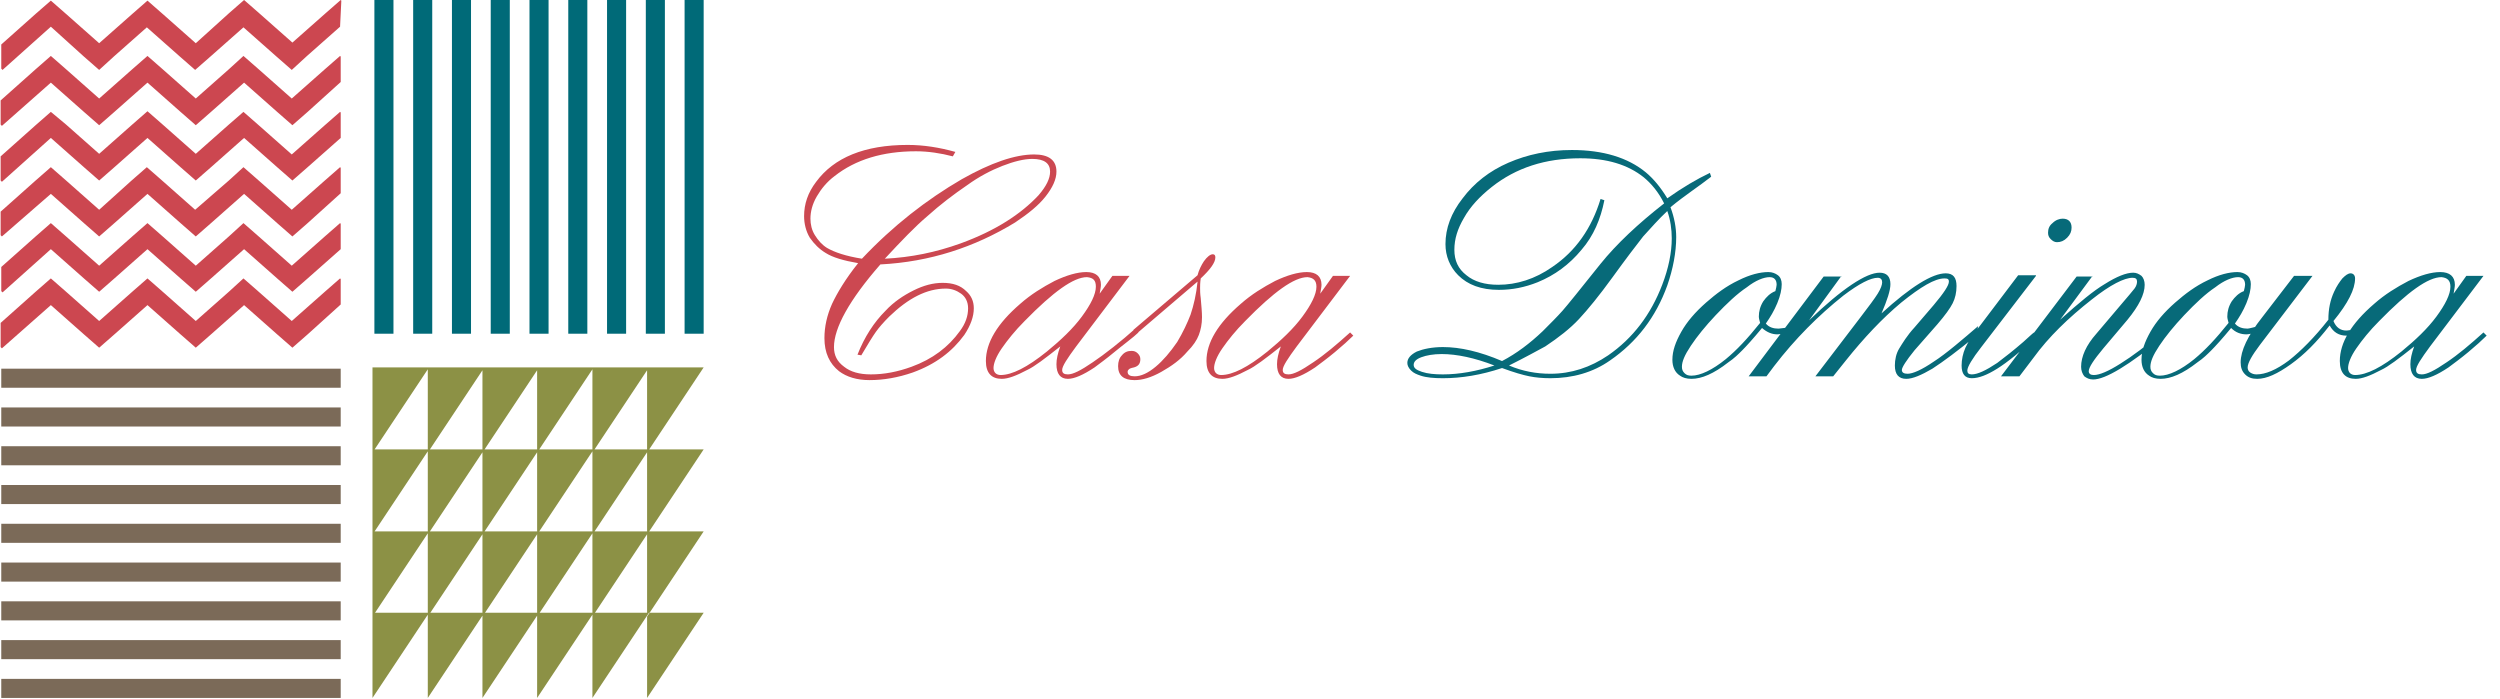 <?xml version="1.0" encoding="utf-8"?>
<!-- Generator: Adobe Illustrator 18.0.0, SVG Export Plug-In . SVG Version: 6.00 Build 0)  -->
<!DOCTYPE svg PUBLIC "-//W3C//DTD SVG 1.1//EN" "http://www.w3.org/Graphics/SVG/1.1/DTD/svg11.dtd">
<svg version="1.1" id="Livello_1" xmlns="http://www.w3.org/2000/svg" xmlns:xlink="http://www.w3.org/1999/xlink" x="0px" y="0px"
	 width="393.3px" height="110px" viewBox="0 0 393.3 110" enable-background="new 0 0 393.3 110" xml:space="preserve">

<path id="Dominova" fill="#076A79" d="M262.8,32.6c0.6,1.6,0.9,3.2,0.9,4.7c0,2.4-0.5,5-1.4,7.6c-1.8,5-4.8,8.9-9,11.8c-2.7,1.9-5.9,2.8-9.4,2.8
	c-1.2,0-2.3-0.1-3.3-0.3c-1-0.2-2.4-0.6-4.3-1.3c-3.3,1.1-6.4,1.6-9.3,1.6c-1.4,0-2.6-0.1-3.5-0.4c-0.6-0.2-1.1-0.4-1.5-0.8
	c-0.4-0.4-0.6-0.8-0.6-1.2c0-0.7,0.5-1.3,1.5-1.8c1-0.4,2.4-0.7,4.1-0.7c2.7,0,5.8,0.7,9.3,2.2c2.3-1.2,4.4-2.8,6.4-4.7
	c1.2-1.2,2.3-2.3,3.1-3.2c0.8-0.9,2.8-3.4,6-7.4c2.5-3.1,5.9-6.3,10-9.5c-0.9-1.8-2-3.1-3.2-4.1c-2.5-2-5.8-3-10-3
	c-5.5,0-10.1,1.5-13.9,4.5c-1.9,1.5-3.4,3.1-4.4,4.9c-1,1.7-1.5,3.3-1.5,5c0,1.7,0.6,3,1.9,4c1.2,1,2.9,1.5,5,1.5
	c2.9,0,5.8-0.9,8.5-2.8c3.7-2.5,6.2-6.1,7.6-10.7l0.6,0.2c-0.6,3-1.7,5.6-3.6,7.8c-1.9,2.3-4.2,4-6.9,5.1c-2,0.8-4,1.2-6.1,1.2
	c-2.8,0-4.9-0.8-6.4-2.3c-1.3-1.3-2-3-2-4.9c0-2.5,0.9-4.9,2.7-7.2c1.8-2.4,4.2-4.3,7.2-5.6c3-1.3,6.3-2,10-2
	c4.9,0,8.8,1.2,11.6,3.5c1.2,1,2.3,2.3,3.4,4.1c2.4-1.7,4.6-3,6.7-4l0.2,0.6C267.3,29.3,265.1,30.7,262.8,32.6z M235.1,57.5
	c-3.1-1.2-5.9-1.8-8.3-1.8c-1.3,0-2.4,0.2-3.2,0.5c-0.8,0.3-1.2,0.7-1.2,1.2c0,0.5,0.4,0.8,1.3,1.1s2,0.4,3.3,0.4
	C229.6,58.9,232.3,58.4,235.1,57.5z M237.4,57.5c2.1,0.9,4.3,1.3,6.5,1.3c3.3,0,6.3-1,9.1-2.9c3.9-2.7,6.7-6.4,8.5-11.1
	c1-2.6,1.5-5.1,1.5-7.3c0-1.4-0.2-2.9-0.7-4.3c-1.4,1.3-2.6,2.7-3.8,4c-1.1,1.4-2.7,3.5-4.8,6.4c-2.1,2.9-3.9,5.1-5.3,6.6
	c-1.4,1.5-3.2,2.9-5.3,4.3C241.8,55.2,240,56.2,237.4,57.5z M277.2,51.6c-1.4,1.7-2.5,2.9-3.1,3.5c-0.6,0.6-1.3,1.3-2.2,1.9
	c-2.3,1.8-4.2,2.6-5.8,2.6c-0.8,0-1.4-0.2-1.8-0.5c-0.8-0.5-1.2-1.4-1.2-2.5c0-1.4,0.5-2.8,1.4-4.4c0.9-1.6,2.2-3.1,3.9-4.6
	c1.6-1.4,3.2-2.6,5.1-3.5c1.8-0.9,3.4-1.3,4.7-1.3c0.6,0,1.1,0.2,1.5,0.5c0.4,0.3,0.6,0.8,0.6,1.4c0,0.8-0.2,1.8-0.7,3
	c-0.5,1.2-1.1,2.2-1.8,3.2c0.5,0.6,1.2,0.8,2,0.8c0.2,0,1.7-0.2,2.1-0.3l-1.1,1c-0.5,0.1-0.9,0.2-1.2,0.2
	C278.8,52.6,278,52.3,277.2,51.6z M276.9,50.8c-0.1-0.4-0.2-0.7-0.2-1c0-0.8,0.2-1.6,0.7-2.4c0.5-0.7,1.1-1.3,1.9-1.6
	c0.1-0.4,0.2-0.8,0.2-1c0-0.8-0.4-1.2-1.1-1.2c-0.9,0-2.2,0.5-3.6,1.6c-1.5,1-3.1,2.5-4.9,4.4c-1.6,1.7-2.9,3.3-3.9,4.8
	c-1,1.5-1.4,2.5-1.4,3.3c0,0.4,0.1,0.7,0.4,1c0.3,0.3,0.6,0.4,1.1,0.4c1.4,0,3.3-0.9,5.4-2.6C273.2,55.1,274.9,53.3,276.9,50.8z
	 M289.7,43.4l-5.1,7c5.2-5,9-7.5,11.1-7.5c1.1,0,1.7,0.6,1.7,1.8c0,1-0.5,2.5-1.4,4.6c4.6-4.2,8-6.3,10.1-6.3c1.2,0,1.7,0.7,1.7,2
	c0,1-0.2,1.9-0.6,2.7c-0.4,0.8-1.2,1.9-2.4,3.3l-3.6,4.1c-1.3,1.6-2,2.7-2,3.1c0,0.4,0.3,0.6,0.9,0.6c0.8,0,2.2-0.6,4.1-1.9
	c1.9-1.2,4.8-3.7,7-5.6l-0.3,1.5c-2.9,2.4-5.2,4.1-6.9,5.2c-1.7,1-3.1,1.6-4.1,1.6c-1.2,0-1.8-0.7-1.8-2.1c0-0.9,0.2-1.9,0.7-2.7
	s1.2-2,2.4-3.3l3-3.5c1.6-1.9,2.4-3.1,2.4-3.7c0-0.4-0.2-0.5-0.7-0.5c-1.5,0-3.7,1.3-6.8,3.8c-3,2.5-5.9,5.6-8.7,9.1l-2,2.5h-2.8
	l7.1-9.3c1.3-1.7,2.2-2.9,2.7-3.7c0.5-0.8,0.7-1.4,0.7-1.8c0-0.4-0.2-0.7-0.7-0.7c-1.1,0-2.9,0.9-5.4,2.8
	c-3.9,3.1-7.6,6.8-10.9,11.1l-1.2,1.6h-2.8l11.8-15.7H289.7z M320.3,43.4l-8.6,11.2c-1.4,1.8-2.2,3.1-2.2,3.7c0,0.4,0.2,0.6,0.7,0.6
	c0.9,0,2.2-0.6,4-1.8c1.2-0.9,2.6-2,4.1-3.3c0.9-0.8,1.4-1.3,1.7-1.5l0.6,0.5c-2.7,2.5-4.8,4.2-6.4,5.2s-2.9,1.5-4,1.5
	c-1.1,0-1.6-0.7-1.6-2c0-0.9,0.2-1.9,0.6-2.8s1.2-2.1,2.4-3.6l5.9-7.8H320.3z M324.5,34.4c0.9,0,1.4,0.5,1.4,1.4
	c0,0.6-0.2,1.1-0.7,1.6c-0.5,0.5-1,0.7-1.6,0.7c-0.4,0-0.7-0.2-1-0.5c-0.3-0.3-0.4-0.6-0.4-1c0-0.6,0.2-1.1,0.7-1.5
	C323.4,34.6,324,34.4,324.5,34.4z M329.2,43.4l-5.1,6.9c3-2.7,5.3-4.6,7-5.6c1.9-1.2,3.4-1.8,4.5-1.8c0.5,0,0.9,0.2,1.3,0.5
	c0.3,0.3,0.5,0.8,0.5,1.4c0,1.5-0.9,3.3-2.7,5.5l-3.8,4.5c-1.5,1.8-2.3,3-2.3,3.6c0,0.4,0.3,0.6,0.8,0.6c0.9,0,2.3-0.6,4.2-1.8
	c1.9-1.2,4.1-2.8,6.4-4.9l0.5,0.6c-5.6,4.6-9.3,6.8-11.2,6.8c-0.6,0-1-0.2-1.4-0.5c-0.3-0.4-0.5-0.9-0.5-1.5c0-1.6,0.8-3.4,2.4-5.2
	l3.9-4.6c1.1-1.3,1.8-2.1,2.1-2.5c0.3-0.4,0.4-0.8,0.4-1.1c0-0.4-0.2-0.6-0.7-0.6c-1.3,0-3.5,1.1-6.4,3.4c-3.7,2.9-6.8,5.9-9.2,9.2
	l-2.2,2.9h-2.9l11.9-15.7H329.2z M351,51.6c-1.4,1.7-2.5,2.9-3.1,3.5c-0.6,0.6-1.3,1.3-2.2,1.9c-2.3,1.8-4.2,2.6-5.8,2.6
	c-0.8,0-1.4-0.2-1.8-0.5c-0.8-0.5-1.2-1.4-1.2-2.5c0-1.4,0.5-2.8,1.4-4.4s2.2-3.1,3.9-4.6c1.6-1.4,3.2-2.6,5.1-3.5
	c1.8-0.9,3.4-1.3,4.7-1.3c0.6,0,1.1,0.2,1.5,0.5c0.4,0.3,0.6,0.8,0.6,1.4c0,0.8-0.2,1.8-0.7,3c-0.5,1.2-1.1,2.2-1.8,3.2
	c0.5,0.6,1.2,0.8,2,0.8c0.2,0,1.3-0.3,1.7-0.4l-0.7,1.1c-0.5,0.1-0.9,0.2-1.2,0.2C352.5,52.6,351.7,52.3,351,51.6z M350.6,50.8
	c-0.1-0.4-0.2-0.7-0.2-1c0-0.8,0.2-1.6,0.7-2.4c0.5-0.7,1.1-1.3,1.9-1.6c0.1-0.4,0.2-0.8,0.2-1c0-0.8-0.4-1.2-1.1-1.2
	c-0.9,0-2.2,0.5-3.6,1.6c-1.5,1-3.1,2.5-4.9,4.4c-1.6,1.7-2.9,3.3-3.9,4.8c-1,1.5-1.4,2.5-1.4,3.3c0,0.4,0.1,0.7,0.4,1
	s0.6,0.4,1.1,0.4c1.4,0,3.3-0.9,5.4-2.6C346.9,55.1,348.6,53.3,350.6,50.8z M363.8,43.4l-8.3,10.9c-1.2,1.6-1.9,2.8-1.9,3.5
	c0,0.3,0.1,0.6,0.4,0.8c0.3,0.2,0.6,0.3,1,0.3c1.4,0,3.1-0.7,5.1-2.2c1.9-1.5,4-3.6,6.2-6.4c0-1.7,0.3-3.1,0.9-4.4
	c0.4-0.9,0.9-1.6,1.3-2.1c0.5-0.5,0.9-0.8,1.3-0.8c0.4,0,0.7,0.3,0.7,0.8c0,1.7-1.1,3.9-3.4,6.7c0.4,1,1.1,1.5,2,1.5
	c0.3,0,0.8-0.1,1.3-0.2v0.7c-0.5,0.2-1,0.3-1.3,0.3c-1.1,0-2-0.5-2.6-1.6c-2,2.6-4,4.6-6.1,6.1c-2.1,1.5-3.8,2.3-5.3,2.3
	c-0.8,0-1.4-0.2-1.9-0.7c-0.5-0.5-0.7-1.1-0.7-1.9c0-1.8,1.1-4.2,3.4-7.1l5-6.5H363.8z M390.7,43.4l-8.4,11.1
	c-1.4,1.9-2.2,3.1-2.2,3.7c0,0.5,0.3,0.7,0.9,0.7c0.8,0,2-0.6,3.9-1.9c1.8-1.2,3.7-2.8,5.8-4.7l0.5,0.5c-0.7,0.7-1.7,1.6-2.9,2.6
	c-1.2,1-2.3,1.8-3.1,2.4c-1.8,1.2-3.2,1.8-4.2,1.8c-1.2,0-1.8-0.8-1.8-2.3c0-0.8,0.2-1.7,0.6-2.8c-2.4,1.9-4.1,3.2-5.2,3.7
	c-1.7,0.9-3,1.4-4,1.4c-1.6,0-2.5-0.9-2.5-2.8c0-2.9,1.8-5.9,5.4-9c1.7-1.5,3.5-2.6,5.4-3.6c1.9-0.9,3.6-1.4,5-1.4
	c1.5,0,2.3,0.7,2.3,2c0,0.3-0.1,0.8-0.2,1.4l2-2.8H390.7z M384.1,43.6c-2.1,0-5.3,2.3-9.8,6.9c-1.5,1.5-2.7,3-3.6,4.3
	c-0.9,1.3-1.3,2.4-1.3,3.1c0,0.3,0.1,0.6,0.3,0.8c0.2,0.2,0.5,0.3,0.8,0.3c1.8,0,4.2-1.2,7.3-3.7c2.2-1.8,4.1-3.6,5.5-5.5
	c1.4-1.9,2.2-3.5,2.2-4.7C385.5,44.1,385,43.7,384.1,43.6z"/>
<path id="Casa" fill="#CC4851" d="M138.5,41.6c-4.9,5.6-7.3,10-7.3,13c0,1.3,0.5,2.3,1.6,3.1c1,0.8,2.4,1.2,4.2,1.2c2.1,0,4.2-0.4,6.4-1.2
	c3.3-1.2,5.8-3.1,7.6-5.6c0.9-1.2,1.3-2.4,1.3-3.6c0-1-0.4-1.8-1.1-2.3c-0.7-0.5-1.5-0.8-2.4-0.8c-3,0-5.9,1.5-8.9,4.4
	c-0.9,0.9-1.6,1.7-2.1,2.4c-0.5,0.7-1.3,2-2.3,3.7l-0.6-0.1c1.1-2.8,2.6-5.1,4.4-6.9c1.3-1.4,2.8-2.4,4.4-3.2
	c1.6-0.8,3.1-1.2,4.6-1.2c1.6,0,2.8,0.4,3.7,1.3c0.8,0.7,1.2,1.6,1.2,2.7c0,1.3-0.5,2.7-1.5,4.2c-1.9,2.6-4.5,4.6-8.1,5.9
	c-2.3,0.8-4.6,1.2-6.8,1.2c-2,0-3.6-0.5-4.8-1.4c-1.5-1.2-2.3-2.9-2.3-5.2c0-1.8,0.4-3.6,1.2-5.4c0.8-1.7,2.1-3.9,4.1-6.4
	c-2.3-0.4-4-0.9-5.1-1.6c-1-0.6-1.8-1.4-2.5-2.4c-0.6-1-0.9-2.2-0.9-3.4c0-1.9,0.6-3.7,1.9-5.4c2.8-3.8,7.6-5.8,14.4-5.8
	c2.5,0,5,0.4,7.5,1.1l-0.4,0.7c-1.9-0.5-3.9-0.8-5.8-0.8c-5.2,0-9.5,1.3-12.8,3.9c-1.2,0.9-2.1,2-2.8,3.2c-0.7,1.2-1,2.4-1,3.5
	c0,0.9,0.2,1.8,0.7,2.6c0.5,0.8,1.1,1.5,1.9,2c1.2,0.7,3,1.3,5.5,1.7c4.9-5.2,10.2-9.3,15.7-12.5c4.6-2.6,8.4-3.9,11.4-3.9
	c2.3,0,3.5,0.9,3.5,2.7c0,1.2-0.6,2.5-1.7,3.9c-1.1,1.4-2.7,2.7-4.8,4.1C153.3,38.9,146.3,41.2,138.5,41.6z M139.2,40.7
	c4.1-0.2,8-1,11.9-2.4c5.5-2,9.5-4.6,12.3-7.6c1.2-1.4,1.8-2.6,1.8-3.7c0-1.3-0.9-2-2.8-2c-1.3,0-2.9,0.4-4.7,1.1
	c-1.8,0.7-3.7,1.7-5.5,3c-2.2,1.5-4.3,3.1-6.3,4.9C144,35.6,141.8,37.9,139.2,40.7z M177.7,43.4l-8.4,11.1c-1.4,1.9-2.2,3.1-2.2,3.7
	c0,0.5,0.3,0.7,0.9,0.7c0.8,0,2-0.6,3.9-1.9c1.8-1.2,4.6-3.4,6.7-5.3l0.5,0.6c-0.7,0.7-2.6,2.1-3.8,3.1c-1.2,1-2.3,1.8-3.1,2.4
	c-1.8,1.2-3.2,1.8-4.2,1.8c-1.2,0-1.8-0.8-1.8-2.3c0-0.8,0.2-1.7,0.6-2.8c-2.4,1.9-4.1,3.2-5.2,3.7c-1.7,0.9-3,1.4-4,1.4
	c-1.6,0-2.5-0.9-2.5-2.8c0-2.9,1.8-5.9,5.4-9c1.7-1.5,3.5-2.6,5.4-3.6c1.9-0.9,3.6-1.4,5-1.4c1.5,0,2.3,0.7,2.3,2
	c0,0.3-0.1,0.8-0.2,1.4l2-2.8H177.7z M171,43.6c-2.1,0-5.3,2.3-9.8,6.9c-1.5,1.5-2.7,3-3.6,4.3c-0.9,1.3-1.3,2.4-1.3,3.1
	c0,0.3,0.1,0.6,0.3,0.8c0.2,0.2,0.5,0.3,0.8,0.3c1.8,0,4.2-1.2,7.3-3.7c2.2-1.8,4.1-3.6,5.5-5.5c1.4-1.9,2.2-3.5,2.2-4.7
	C172.4,44.1,172,43.7,171,43.6z M188.4,44.3l-9.6,8.2l-0.5-0.6l10.1-8.6c0.2-0.8,0.6-1.6,1-2.2c0.5-0.7,1-1.1,1.4-1.1
	c0.3,0,0.4,0.2,0.4,0.5c0,0.8-0.8,1.9-2.3,3.3c-0.1,0.7-0.1,1.2-0.1,1.5c0,0.4,0,0.9,0.1,1.6c0.1,1.2,0.2,2.2,0.2,3
	c0,1.1-0.2,2-0.5,2.8c-0.3,0.8-0.9,1.7-1.8,2.6c-1.1,1.3-2.5,2.3-4.1,3.2c-1.6,0.9-3,1.3-4.2,1.3c-1.7,0-2.6-0.7-2.6-2.2
	c0-0.7,0.2-1.3,0.6-1.7c0.4-0.5,0.9-0.7,1.5-0.7c0.4,0,0.7,0.1,1,0.4c0.3,0.3,0.4,0.6,0.4,0.9c0,0.7-0.3,1.1-1,1.3
	c-0.5,0.1-0.7,0.2-0.8,0.3c-0.1,0.1-0.2,0.2-0.2,0.4c0,0.5,0.4,0.7,1.1,0.7c1,0,2.1-0.5,3.3-1.5c1.2-1,2.3-2.3,3.4-3.9
	c0.9-1.5,1.6-3,2.1-4.3C187.8,48,188.2,46.3,188.4,44.3z M212.4,43.4l-8.4,11.1c-1.4,1.9-2.2,3.1-2.2,3.7c0,0.5,0.3,0.7,0.9,0.7
	c0.8,0,2-0.6,3.9-1.9c1.8-1.2,3.7-2.8,5.8-4.7l0.5,0.5c-0.7,0.7-1.7,1.6-2.9,2.6c-1.2,1-2.3,1.8-3.1,2.4c-1.8,1.2-3.2,1.8-4.2,1.8
	c-1.2,0-1.8-0.8-1.8-2.3c0-0.8,0.2-1.7,0.6-2.8c-2.4,1.9-4.1,3.2-5.2,3.7c-1.7,0.9-3,1.4-4,1.4c-1.6,0-2.5-0.9-2.5-2.8
	c0-2.9,1.8-5.9,5.4-9c1.7-1.5,3.5-2.6,5.4-3.6c1.9-0.9,3.6-1.4,5-1.4c1.5,0,2.3,0.7,2.3,2c0,0.3-0.1,0.8-0.2,1.4l2-2.8H212.4z
	 M205.7,43.6c-2.1,0-5.3,2.3-9.8,6.9c-1.5,1.5-2.7,3-3.6,4.3c-0.9,1.3-1.3,2.4-1.3,3.1c0,0.3,0.1,0.6,0.3,0.8
	c0.2,0.2,0.5,0.3,0.8,0.3c1.8,0,4.2-1.2,7.3-3.7c2.2-1.8,4.1-3.6,5.5-5.5c1.4-1.9,2.2-3.5,2.2-4.7C207.1,44.1,206.6,43.7,205.7,43.6
	z"/>
<g id="Drawings">
	<path id="Drawings4" fill="#8c9145" d="M101.8,109.8V96.4h8.9L101.8,109.8z M102.1,96.4h-8.9v13.4L102.1,96.4z M93.4,96.4h-8.9v13.4L93.4,96.4z
		 M84.8,96.4h-8.9v13.4L84.8,96.4z M76.2,96.4h-8.9v13.4L76.2,96.4z M67.5,96.4h-8.9v13.4L67.5,96.4z M110.7,83.6h-8.9v13.4
		L110.7,83.6z M102.1,83.6h-8.9v13.4L102.1,83.6z M93.4,83.6h-8.9v13.4L93.4,83.6z M84.8,83.6h-8.9v13.4L84.8,83.6z M76.2,83.6h-8.9
		v13.4L76.2,83.6z M67.5,83.6h-8.9v13.4L67.5,83.6z M110.7,70.7h-8.9v13.4L110.7,70.7z M102.1,70.7h-8.9v13.4L102.1,70.7z
		 M93.4,70.7h-8.9v13.4L93.4,70.7z M84.8,70.7h-8.9v13.4L84.8,70.7z M76.2,70.7h-8.9v13.4L76.2,70.7z M67.5,70.7h-8.9v13.4
		L67.5,70.7z M110.7,57.8h-8.9v13.4L110.7,57.8z M102.1,57.8h-8.9v13.4L102.1,57.8z M93.4,57.8h-8.9v13.4L93.4,57.8z M84.8,57.8
		h-8.9v13.4L84.8,57.8z M76.2,57.8h-8.9v13.4L76.2,57.8z M67.5,57.8h-8.9v13.4L67.5,57.8z M101.8,58.4 M93.1,58.4 M84.5,58.4
		 M75.9,58.4 M67.3,58.4 M58.6,58.4"/>
	<path id="Drawings3" fill="#7b6a58" d="M53.6,106.8v3H0.2v-3H53.6z M0.2,100.7v3h53.4v-3H0.2z M0.2,94.6v3h53.4v-3H0.2z M0.2,88.5v3h53.4v-3H0.2z
		 M0.2,82.4v3h53.4v-3H0.2z M0.2,76.3v3h53.4v-3H0.2z M0.2,70.2v3h53.4v-3H0.2z M0.2,64.1v3h53.4v-3H0.2z M0.2,58v3h53.4v-3H0.2z"/>
	<path id="Drawings2" fill="#006a78" d="M61.9,52.5h-3V0h3V52.5z M68,0h-3v52.5h3V0z M74.1,0h-3v52.5h3V0z M80.2,0h-3v52.5h3V0z M86.3,0h-3v52.5h3
		V0z M92.4,0h-3v52.5h3V0z M98.5,0h-3v52.5h3V0z M104.6,0h-3v52.5h3V0z M110.7,0h-3v52.5h3V0z"/>
	<path id="Drawings1" fill="#cc4750" d="M53.5,4.2l-5.2,4.6l0,0L45.9,11l0,0l0,0l-2.4-2.1l0,0l-5.2-4.6l-5.2,4.6l0,0L30.7,11l0,0l0,0l-2.4-2.1l0,0
		l-5.2-4.6l-5.2,4.6l0,0L15.6,11l0,0l0,0l-2.4-2.1l0,0L8,4.2L0.4,11l-0.2-0.2V7l5.5-4.9L8,0.1l2.4,2.1l5.2,4.6l5.2-4.6l2.4-2.1
		l2.4,2.1l5.2,4.6L36,2.1l2.4-2.1l2.4,2.1l5.2,4.6l5.2-4.6l2.4-2.1l0.1,0.1L53.5,4.2L53.5,4.2z M53.6,12.9v-4l-0.1-0.1l-2.4,2.1
		l-5.2,4.6l-5.2-4.6l-2.4-2.1L36,10.9l-5.2,4.6l-5.2-4.6l-2.4-2.1l-2.4,2.1l-5.2,4.6l-5.2-4.6L8,8.8l-2.4,2.1l-5.5,4.9v3.8l0.2,0.2
		L8,13l5.2,4.6l0,0l2.4,2.1l0,0l0,0l2.4-2.1l0,0l5.2-4.6l5.2,4.6l0,0l2.4,2.1l0,0l0,0l2.4-2.1l0,0l5.2-4.6l5.2,4.6l0,0l2.4,2.1l0,0
		l0,0l2.4-2.1l0,0L53.6,12.9L53.6,12.9z M53.6,21.7v-4l-0.1-0.1l-2.4,2.1l-5.2,4.6l-5.2-4.6l-2.4-2.1L36,19.6l-5.2,4.6l-5.2-4.6
		l-2.4-2.1l-2.4,2.1l-5.2,4.6l-5.2-4.6L8,17.6l-2.4,2.1l-5.5,4.9v3.8l0.2,0.2L8,21.7l5.2,4.6l0,0l2.4,2.1l0,0l0,0l2.4-2.1l0,0
		l5.2-4.6l5.2,4.6l0,0l2.4,2.1l0,0l0,0l2.4-2.1l0,0l5.2-4.6l5.2,4.6l0,0l2.4,2.1l0,0l0,0l2.4-2.1l0,0L53.6,21.7L53.6,21.7z
		 M53.6,30.4v-4l-0.1-0.1l-2.4,2.1L45.9,33l-5.2-4.6l-2.4-2.1L36,28.4L30.7,33l-5.2-4.6l-2.4-2.1l-2.4,2.1L15.6,33l-5.2-4.6L8,26.3
		l-2.4,2.1l-5.5,4.9V37l0.2,0.2L8,30.5l5.2,4.6l0,0l2.4,2.1l0,0l0,0l2.4-2.1l0,0l5.2-4.6l5.2,4.6l0,0l2.4,2.1l0,0l0,0l2.4-2.1l0,0
		l5.2-4.6l5.2,4.6l0,0l2.4,2.1l0,0l0,0l2.4-2.1l0,0L53.6,30.4L53.6,30.4z M53.6,39.2v-4l-0.1-0.1l-2.4,2.1l-5.2,4.6l-5.2-4.6
		l-2.4-2.1L36,37.2l-5.2,4.6l-5.2-4.6l-2.4-2.1l-2.4,2.1l-5.2,4.6l-5.2-4.6L8,35.1l-2.4,2.1L0.2,42v3.8L0.4,46L8,39.2l5.2,4.6l0,0
		l2.4,2.1l0,0l0,0l2.4-2.1l0,0l5.2-4.6l5.2,4.6l0,0l2.4,2.1l0,0l0,0l2.4-2.1l0,0l5.2-4.6l5.2,4.6l0,0l2.4,2.1l0,0l0,0l2.4-2.1l0,0
		L53.6,39.2L53.6,39.2z M53.6,47.9v-4l-0.1-0.1l-2.4,2.1l-5.2,4.6l-5.2-4.6l-2.4-2.1L36,45.9l-5.2,4.6l-5.2-4.6l-2.4-2.1l-2.4,2.1
		l-5.2,4.6l-5.2-4.6L8,43.8l-2.4,2.1l-5.5,4.9v3.8l0.2,0.2L8,48l5.2,4.6l0,0l2.4,2.1l0,0l0,0l2.4-2.1l0,0l5.2-4.6l5.2,4.6l0,0
		l2.4,2.1l0,0l0,0l2.4-2.1l0,0l5.2-4.6l5.2,4.6l0,0l2.4,2.1l0,0l0,0l2.4-2.1l0,0L53.6,47.9L53.6,47.9z"/>
</g>
</svg>
